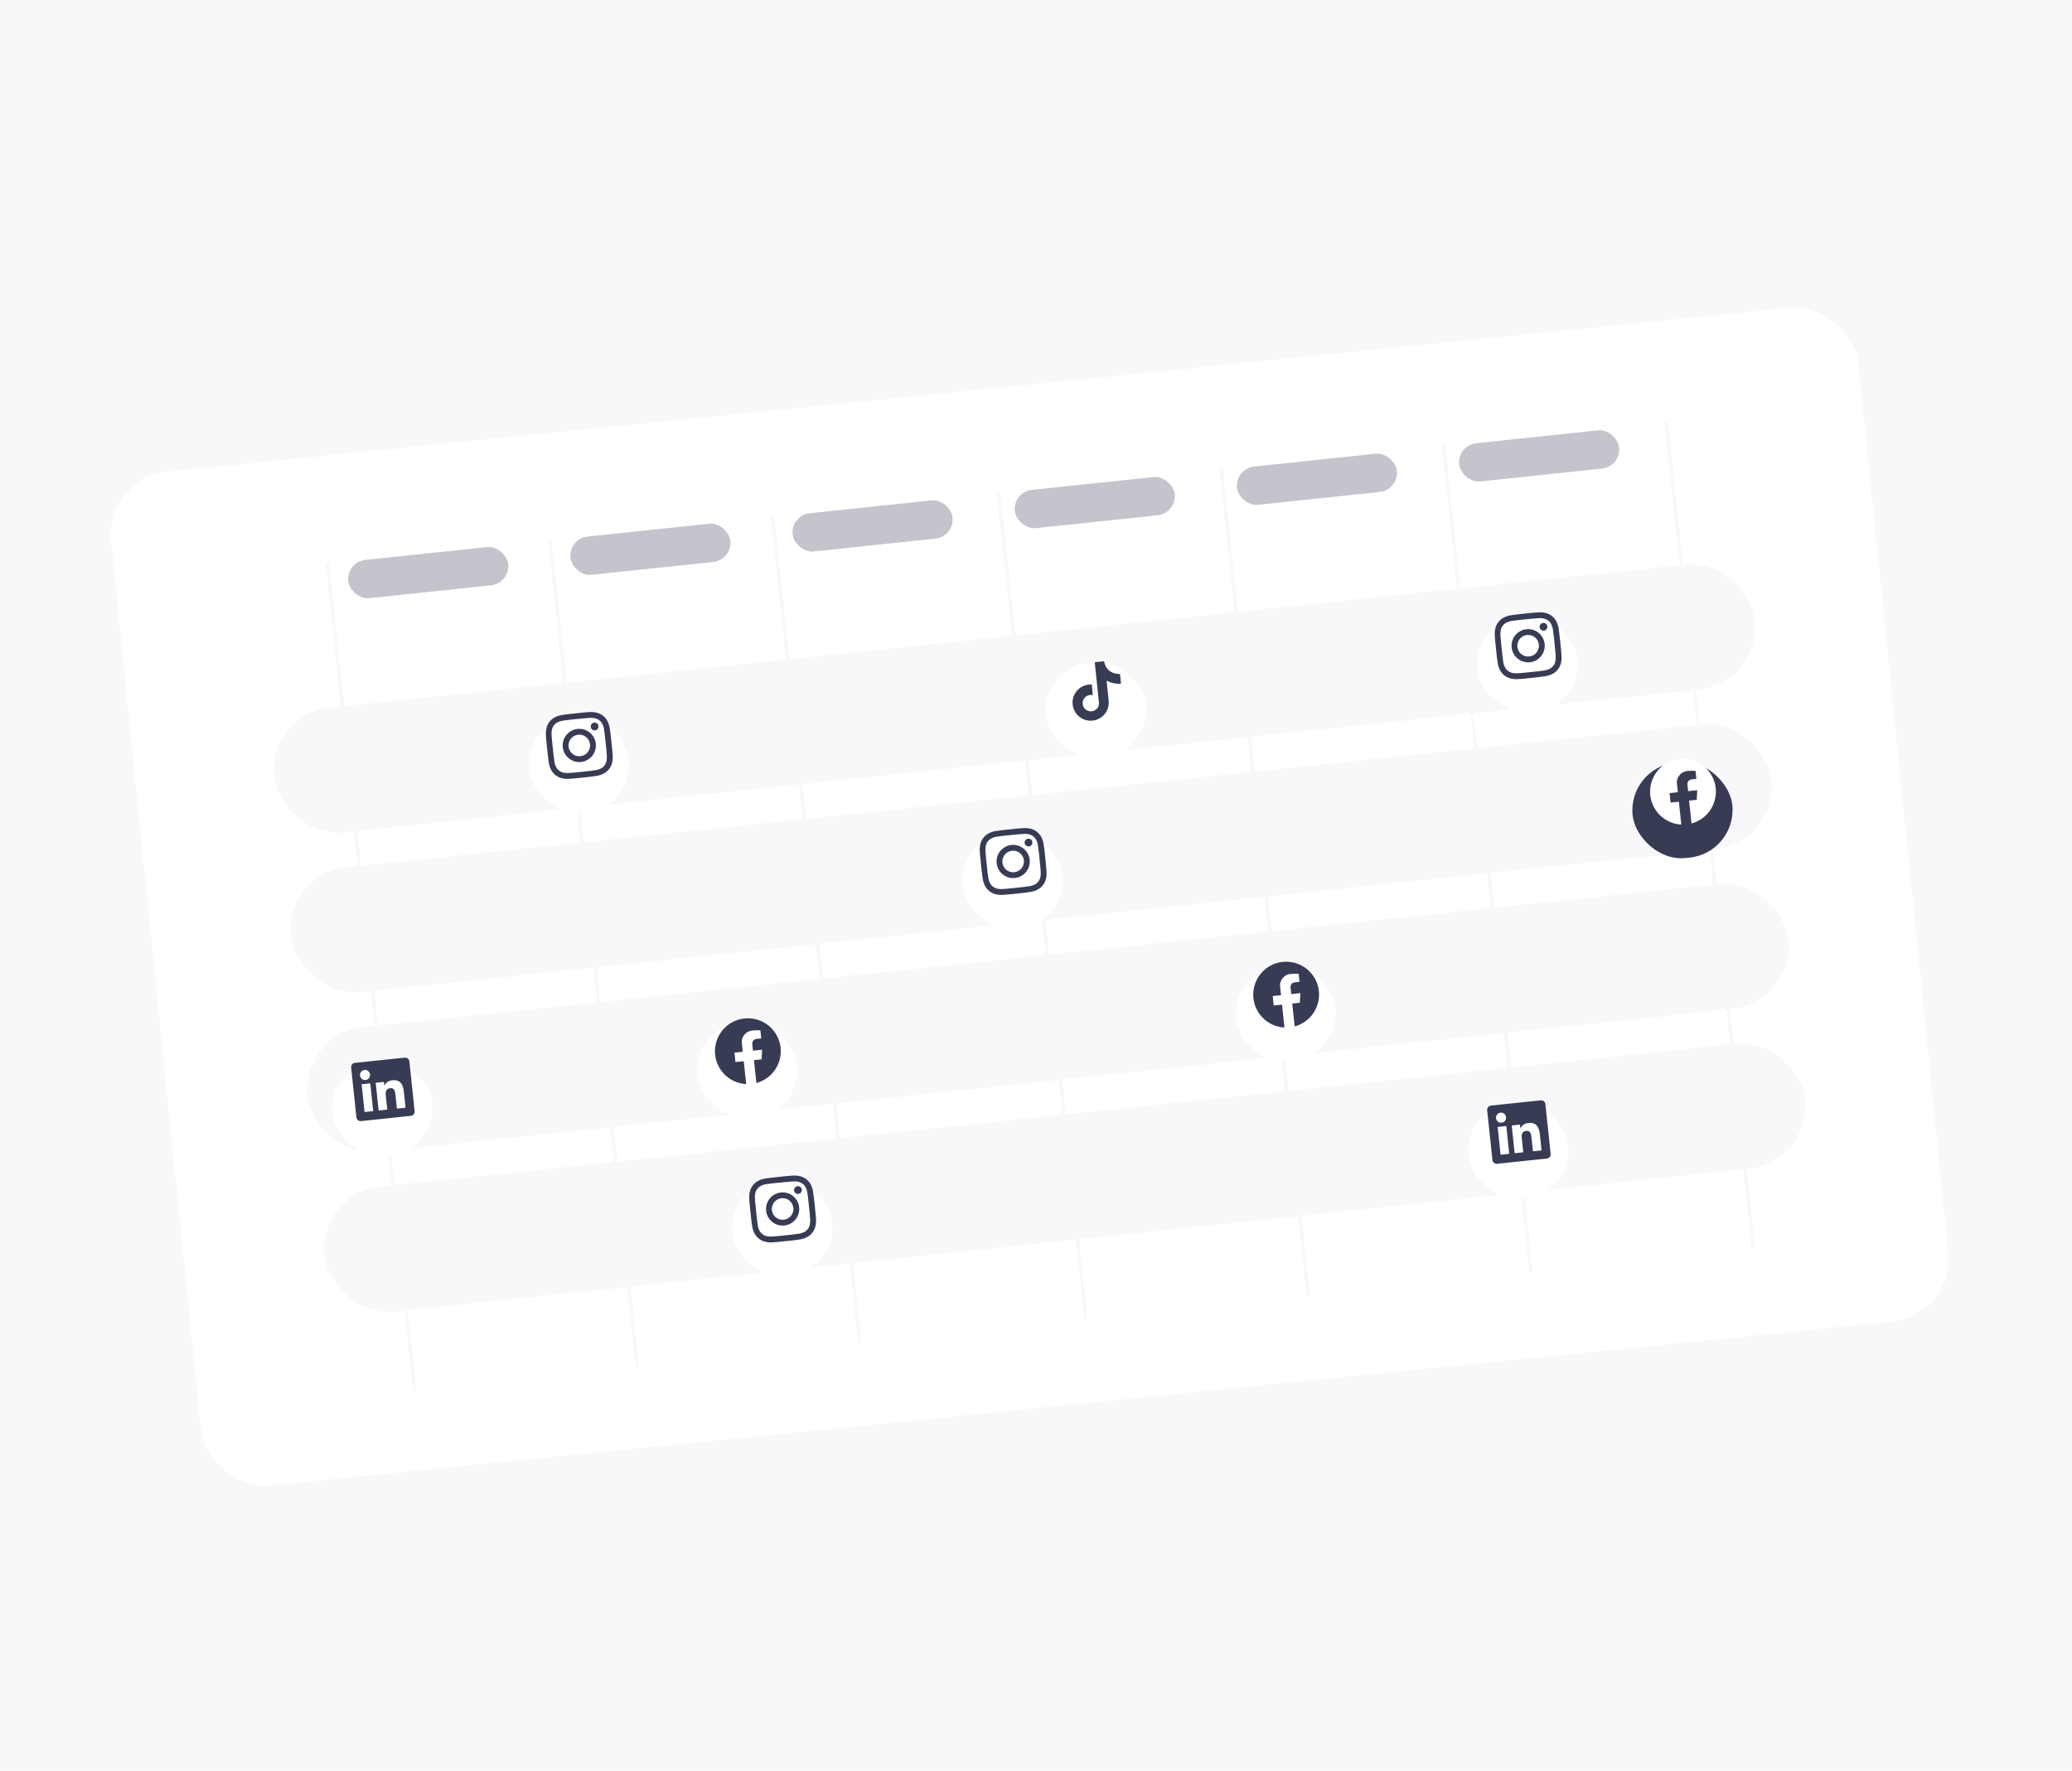 <svg xmlns="http://www.w3.org/2000/svg" width="654" height="559"><defs><filter id="b" width="647.799" height="439.667" x="3.1" y="62.667" filterUnits="userSpaceOnUse"><feOffset dy="3"/><feGaussianBlur result="blur" stdDeviation="10"/><feFlood flood-color="#373b54" flood-opacity=".2"/><feComposite in2="blur" operator="in"/><feComposite in="SourceGraphic"/></filter><filter id="c" width="64.801" height="63.589" x="150.436" y="209.517" filterUnits="userSpaceOnUse"><feOffset dy="6"/><feGaussianBlur result="blur-2" stdDeviation="5"/><feFlood flood-opacity=".102"/><feComposite in2="blur-2" operator="in"/><feComposite in="SourceGraphic"/></filter><filter id="d" width="64.801" height="63.589" x="287.387" y="246.145" filterUnits="userSpaceOnUse"><feOffset dy="6"/><feGaussianBlur result="blur-3" stdDeviation="5"/><feFlood flood-opacity=".102"/><feComposite in2="blur-3" operator="in"/><feComposite in="SourceGraphic"/></filter><filter id="e" width="64.801" height="63.589" x="214.619" y="355.837" filterUnits="userSpaceOnUse"><feOffset dy="6"/><feGaussianBlur result="blur-4" stdDeviation="5"/><feFlood flood-opacity=".102"/><feComposite in2="blur-4" operator="in"/><feComposite in="SourceGraphic"/></filter><filter id="f" width="64.801" height="63.589" x="449.932" y="178.039" filterUnits="userSpaceOnUse"><feOffset dy="6"/><feGaussianBlur result="blur-5" stdDeviation="5"/><feFlood flood-opacity=".102"/><feComposite in2="blur-5" operator="in"/><feComposite in="SourceGraphic"/></filter><filter id="g" width="64.801" height="63.589" x="313.703" y="192.358" filterUnits="userSpaceOnUse"><feOffset dy="6"/><feGaussianBlur result="blur-6" stdDeviation="5"/><feFlood flood-opacity=".102"/><feComposite in2="blur-6" operator="in"/><feComposite in="SourceGraphic"/></filter><filter id="h" width="64.801" height="63.589" x="88.443" y="318.077" filterUnits="userSpaceOnUse"><feOffset dy="6"/><feGaussianBlur result="blur-7" stdDeviation="5"/><feFlood flood-opacity=".102"/><feComposite in2="blur-7" operator="in"/><feComposite in="SourceGraphic"/></filter><filter id="i" width="64.801" height="63.589" x="447" y="331.413" filterUnits="userSpaceOnUse"><feOffset dy="6"/><feGaussianBlur result="blur-8" stdDeviation="5"/><feFlood flood-opacity=".102"/><feComposite in2="blur-8" operator="in"/><feComposite in="SourceGraphic"/></filter><filter id="j" width="64.801" height="63.589" x="373.541" y="288.112" filterUnits="userSpaceOnUse"><feOffset dy="6"/><feGaussianBlur result="blur-9" stdDeviation="5"/><feFlood flood-opacity=".102"/><feComposite in2="blur-9" operator="in"/><feComposite in="SourceGraphic"/></filter><filter id="k" width="64.801" height="63.589" x="498.787" y="223.926" filterUnits="userSpaceOnUse"><feOffset dy="6"/><feGaussianBlur result="blur-10" stdDeviation="5"/><feFlood flood-opacity=".102"/><feComposite in2="blur-10" operator="in"/><feComposite in="SourceGraphic"/></filter><filter id="l" width="64.801" height="63.589" x="203.641" y="305.969" filterUnits="userSpaceOnUse"><feOffset dy="6"/><feGaussianBlur result="blur-11" stdDeviation="5"/><feFlood flood-opacity=".102"/><feComposite in2="blur-11" operator="in"/><feComposite in="SourceGraphic"/></filter><clipPath id="a"><path d="M0 0h654v559H0z"/></clipPath></defs><g clip-path="url(#a)" data-name="Artboard – 62"><path fill="#f8f8fa" d="M0 0h654v559H0z"/><g filter="url(#b)"><rect width="557.066" height="323.208" fill="#fff" data-name="Rectangle 1104" rx="20" transform="matrix(.99 -.1 .1 .99 33.1 147.9)"/></g><rect width="469.921" height="39.712" fill="#f8f8fa" data-name="Rectangle 1105" rx="19.856" transform="rotate(-6.02 2667.567 -715.23)"/><rect width="469.921" height="39.712" fill="#f8f8fa" data-name="Rectangle 1106" rx="19.856" transform="rotate(-6.02 2185.624 -690.074)"/><rect width="469.921" height="39.712" fill="#f8f8fa" data-name="Rectangle 1107" rx="19.856" transform="rotate(-6.02 3149.5 -740.385)"/><g fill="none" stroke="#f8f8fa" stroke-width="1.001" data-name="Group 3340"><path d="m103.335 177.671 27.566 261.225" data-name="Line 42"/><path d="m173.58 170.258 27.566 261.226" data-name="Line 43"/><path d="m243.826 162.845 27.567 261.226" data-name="Line 44"/><path d="m315.169 155.317 27.566 261.225" data-name="Line 45"/><path d="m385.415 147.904 27.566 261.225" data-name="Line 46"/><path d="m525.906 133.078 27.566 261.225" data-name="Line 47"/><path d="m455.66 140.491 27.566 261.225" data-name="Line 48"/></g><rect width="469.921" height="39.712" fill="#f8f8fa" data-name="Rectangle 1108" rx="19.856" transform="rotate(-6.02 3631.443 -765.54)"/><g filter="url(#c)"><rect width="31.794" height="30.432" fill="#fff" data-name="Rectangle 1109" rx="15.216" transform="matrix(.99 -.1 .1 .99 165.44 221.84)"/></g><path fill="#373b54" d="M188.905 229.2a1.224 1.224 0 1 1-1.346-1.09 1.225 1.225 0 0 1 1.346 1.088Zm-5.703 9.493a3.402 3.402 0 1 1 3.026-3.74 3.402 3.402 0 0 1-3.026 3.74Zm-.906-8.59a5.237 5.237 0 1 0 5.757 4.66 5.237 5.237 0 0 0-5.757-4.66Zm-.328-3.107c2.707-.286 3.031-.306 4.105-.373a5.603 5.603 0 0 1 1.96.161l-.045-.008a3.376 3.376 0 0 1 2.122 1.7l.01.021a5.52 5.52 0 0 1 .548 1.842c.16 1.065.206 1.387.491 4.093s.307 3.032.37 4.106a5.736 5.736 0 0 1-.165 1.96l.009-.04a3.255 3.255 0 0 1-.636 1.248 3.185 3.185 0 0 1-1.065.87l-.022.01a5.556 5.556 0 0 1-1.848.548c-1.072.162-1.387.206-4.1.492s-3.033.307-4.113.37a5.782 5.782 0 0 1-1.969-.164l.042.009a3.168 3.168 0 0 1-1.245-.636 3.102 3.102 0 0 1-.874-1.066l-.014-.012a5.678 5.678 0 0 1-.555-1.853c-.15-1.061-.198-1.387-.483-4.088s-.306-3.032-.382-4.113a5.771 5.771 0 0 1 .165-1.967l-.01.042a3.038 3.038 0 0 1 .638-1.25 3.024 3.024 0 0 1 1.064-.873l.02-.009a5.53 5.53 0 0 1 1.835-.554c1.073-.151 1.387-.197 4.1-.484Zm-.193-1.826c-2.755.29-3.097.34-4.173.501a7.504 7.504 0 0 0-2.463.755l.05-.022a5.024 5.024 0 0 0-1.674 1.358 4.983 4.983 0 0 0-.973 1.886l-.008.035a7.34 7.34 0 0 0-.212 2.504v.008c.064 1.088.09 1.432.381 4.187s.34 3.097.502 4.173a7.504 7.504 0 0 0 .754 2.461l-.023-.05a5.243 5.243 0 0 0 3.243 2.645l.036.009a7.373 7.373 0 0 0 2.504.212h.008c1.088-.064 1.432-.09 4.185-.38s3.097-.34 4.173-.503a7.519 7.519 0 0 0 2.462-.753l-.05.023a5.243 5.243 0 0 0 2.65-3.246l.008-.037a7.357 7.357 0 0 0 .212-2.503v-.008c-.064-1.088-.09-1.432-.38-4.185s-.34-3.097-.503-4.173a7.519 7.519 0 0 0-.753-2.462l.023.05a5.026 5.026 0 0 0-1.359-1.673 4.983 4.983 0 0 0-1.89-.973l-.032-.008a7.34 7.34 0 0 0-2.506-.212h-.008c-1.085.064-1.43.09-4.185.38Z" data-name="instagram-svgrepo-com (2)"/><g filter="url(#d)"><rect width="31.794" height="30.432" fill="#fff" data-name="Rectangle 1110" rx="15.216" transform="matrix(.99 -.1 .1 .99 302.39 258.47)"/></g><path fill="#373b54" d="M325.855 265.827a1.224 1.224 0 1 1-1.346-1.088 1.225 1.225 0 0 1 1.346 1.087Zm-5.703 9.494a3.402 3.402 0 1 1 3.026-3.74 3.402 3.402 0 0 1-3.026 3.74Zm-.906-8.59a5.237 5.237 0 1 0 5.757 4.66 5.237 5.237 0 0 0-5.757-4.66Zm-.328-3.107c2.707-.286 3.031-.306 4.105-.373a5.603 5.603 0 0 1 1.96.161l-.045-.008a3.376 3.376 0 0 1 2.122 1.7l.01.021a5.52 5.52 0 0 1 .548 1.842c.16 1.065.206 1.387.491 4.093s.307 3.032.37 4.106a5.736 5.736 0 0 1-.165 1.96l.009-.04a3.255 3.255 0 0 1-.636 1.248 3.185 3.185 0 0 1-1.065.87l-.022.01a5.556 5.556 0 0 1-1.848.548c-1.072.162-1.387.206-4.1.492s-3.033.307-4.113.37a5.782 5.782 0 0 1-1.969-.164l.042.009a3.168 3.168 0 0 1-1.245-.636 3.102 3.102 0 0 1-.874-1.066l-.014-.012a5.678 5.678 0 0 1-.555-1.853c-.15-1.061-.198-1.387-.483-4.088s-.306-3.032-.382-4.113a5.771 5.771 0 0 1 .165-1.967l-.01.042a3.038 3.038 0 0 1 .638-1.25 3.024 3.024 0 0 1 1.064-.873l.02-.009a5.53 5.53 0 0 1 1.835-.554c1.073-.151 1.387-.197 4.1-.484Zm-.193-1.826c-2.755.29-3.097.34-4.173.501a7.504 7.504 0 0 0-2.463.755l.05-.022a5.024 5.024 0 0 0-1.674 1.358 4.983 4.983 0 0 0-.973 1.886l-.008.035a7.34 7.34 0 0 0-.212 2.504v.008c.064 1.088.09 1.432.381 4.187s.34 3.097.502 4.173a7.504 7.504 0 0 0 .754 2.461l-.023-.05a5.243 5.243 0 0 0 3.243 2.645l.036.009a7.373 7.373 0 0 0 2.504.212h.008c1.088-.064 1.432-.09 4.185-.38s3.097-.34 4.173-.503a7.519 7.519 0 0 0 2.462-.753l-.05.023a5.243 5.243 0 0 0 2.65-3.246l.008-.037a7.357 7.357 0 0 0 .212-2.503v-.008c-.064-1.088-.09-1.432-.38-4.185s-.34-3.097-.503-4.173a7.519 7.519 0 0 0-.753-2.462l.023.05a5.026 5.026 0 0 0-1.359-1.673 4.983 4.983 0 0 0-1.89-.973l-.032-.008a7.34 7.34 0 0 0-2.506-.212h-.008c-1.085.064-1.43.09-4.185.38Z" data-name="instagram-svgrepo-com (2)"/><g filter="url(#e)"><rect width="31.794" height="30.432" fill="#fff" data-name="Rectangle 1111" rx="15.216" transform="matrix(.99 -.1 .1 .99 229.62 368.16)"/></g><path fill="#373b54" d="M253.087 375.52a1.224 1.224 0 1 1-1.346-1.088 1.225 1.225 0 0 1 1.346 1.087Zm-5.703 9.494a3.402 3.402 0 1 1 3.026-3.74 3.402 3.402 0 0 1-3.026 3.74Zm-.906-8.59a5.237 5.237 0 1 0 5.757 4.66 5.237 5.237 0 0 0-5.757-4.66Zm-.328-3.107c2.707-.286 3.031-.306 4.105-.373a5.603 5.603 0 0 1 1.96.161l-.045-.008a3.376 3.376 0 0 1 2.122 1.7l.01.021a5.52 5.52 0 0 1 .548 1.842c.16 1.065.206 1.387.491 4.093s.307 3.032.37 4.106a5.736 5.736 0 0 1-.165 1.96l.009-.04a3.255 3.255 0 0 1-.636 1.248 3.185 3.185 0 0 1-1.065.87l-.022.01a5.556 5.556 0 0 1-1.848.548c-1.072.162-1.387.206-4.1.492s-3.033.307-4.113.37a5.782 5.782 0 0 1-1.969-.164l.042.009a3.168 3.168 0 0 1-1.245-.636 3.102 3.102 0 0 1-.874-1.066l-.014-.012a5.678 5.678 0 0 1-.555-1.853c-.15-1.061-.198-1.387-.483-4.088s-.306-3.032-.382-4.113a5.771 5.771 0 0 1 .165-1.967l-.01.042a3.038 3.038 0 0 1 .638-1.25 3.024 3.024 0 0 1 1.064-.873l.02-.009a5.53 5.53 0 0 1 1.835-.554c1.073-.151 1.387-.197 4.1-.484Zm-.193-1.826c-2.755.29-3.097.34-4.173.501a7.504 7.504 0 0 0-2.463.755l.05-.022a5.024 5.024 0 0 0-1.674 1.358 4.983 4.983 0 0 0-.973 1.886l-.008.035a7.34 7.34 0 0 0-.212 2.504v.008c.064 1.088.09 1.432.381 4.187s.34 3.097.502 4.173a7.504 7.504 0 0 0 .754 2.461l-.023-.05a5.243 5.243 0 0 0 3.243 2.645l.036.009a7.373 7.373 0 0 0 2.504.212h.008c1.088-.064 1.432-.09 4.185-.38s3.097-.34 4.173-.503a7.519 7.519 0 0 0 2.462-.753l-.05.023a5.243 5.243 0 0 0 2.65-3.246l.008-.037a7.357 7.357 0 0 0 .212-2.503v-.008c-.064-1.088-.09-1.432-.38-4.185s-.34-3.097-.503-4.173a7.519 7.519 0 0 0-.753-2.462l.023.05a5.026 5.026 0 0 0-1.359-1.673 4.983 4.983 0 0 0-1.89-.973l-.032-.008a7.34 7.34 0 0 0-2.506-.212h-.008c-1.085.064-1.43.09-4.185.38Z" data-name="instagram-svgrepo-com (2)"/><g filter="url(#f)"><rect width="31.794" height="30.432" fill="#fff" data-name="Rectangle 1112" rx="15.216" transform="matrix(.99 -.1 .1 .99 464.93 190.36)"/></g><path fill="#373b54" d="M488.4 197.722a1.224 1.224 0 1 1-1.345-1.088 1.225 1.225 0 0 1 1.346 1.087Zm-5.702 9.494a3.402 3.402 0 1 1 3.026-3.74 3.402 3.402 0 0 1-3.026 3.74Zm-.906-8.59a5.237 5.237 0 1 0 5.757 4.66 5.237 5.237 0 0 0-5.757-4.66Zm-.328-3.107c2.707-.286 3.031-.306 4.105-.373a5.603 5.603 0 0 1 1.96.161l-.045-.008a3.376 3.376 0 0 1 2.122 1.7l.01.021a5.52 5.52 0 0 1 .548 1.842c.16 1.065.206 1.387.491 4.093s.307 3.032.37 4.106a5.736 5.736 0 0 1-.165 1.96l.009-.04a3.255 3.255 0 0 1-.636 1.248 3.185 3.185 0 0 1-1.065.87l-.022.01a5.556 5.556 0 0 1-1.848.548c-1.072.162-1.387.206-4.1.492s-3.033.307-4.113.37a5.782 5.782 0 0 1-1.969-.164l.042.009a3.168 3.168 0 0 1-1.245-.636 3.102 3.102 0 0 1-.874-1.066l-.014-.012a5.678 5.678 0 0 1-.555-1.853c-.15-1.061-.198-1.387-.483-4.088s-.306-3.032-.382-4.113a5.771 5.771 0 0 1 .165-1.967l-.01.042a3.038 3.038 0 0 1 .638-1.25 3.024 3.024 0 0 1 1.064-.873l.02-.009a5.53 5.53 0 0 1 1.835-.554c1.073-.151 1.387-.197 4.1-.484Zm-.193-1.826c-2.755.29-3.097.34-4.173.501a7.504 7.504 0 0 0-2.463.755l.05-.022a5.024 5.024 0 0 0-1.674 1.358 4.983 4.983 0 0 0-.973 1.886l-.008.035a7.34 7.34 0 0 0-.212 2.504v.008c.064 1.088.09 1.432.381 4.187s.34 3.097.502 4.173a7.504 7.504 0 0 0 .754 2.461l-.023-.05a5.243 5.243 0 0 0 3.243 2.645l.036.009a7.373 7.373 0 0 0 2.504.212h.008c1.088-.064 1.432-.09 4.185-.38s3.097-.34 4.173-.503a7.519 7.519 0 0 0 2.462-.753l-.05.023a5.243 5.243 0 0 0 2.65-3.246l.008-.037a7.357 7.357 0 0 0 .212-2.503v-.008c-.064-1.088-.09-1.432-.38-4.185s-.34-3.097-.503-4.173a7.519 7.519 0 0 0-.753-2.462l.023.05a5.026 5.026 0 0 0-1.359-1.673 4.983 4.983 0 0 0-1.89-.973l-.032-.008a7.34 7.34 0 0 0-2.506-.212h-.008c-1.085.064-1.43.09-4.185.38Z" data-name="instagram-svgrepo-com (2)"/><g filter="url(#g)"><rect width="31.794" height="30.432" fill="#fff" data-name="Rectangle 1113" rx="15.216" transform="matrix(.99 -.1 .1 .99 328.7 204.68)"/></g><g filter="url(#h)"><rect width="31.794" height="30.432" fill="#fff" data-name="Rectangle 1114" rx="15.216" transform="matrix(.99 -.1 .1 .99 103.44 330.4)"/></g><g filter="url(#i)"><rect width="31.794" height="30.432" fill="#fff" data-name="Rectangle 1115" rx="15.216" transform="matrix(.99 -.1 .1 .99 462 343.74)"/></g><g filter="url(#j)"><rect width="31.794" height="30.432" fill="#fff" data-name="Rectangle 1116" rx="15.216" transform="matrix(.99 -.1 .1 .99 388.54 300.44)"/></g><g filter="url(#k)"><rect width="31.794" height="30.432" fill="#373b54" data-name="Rectangle 1117" rx="15.216" transform="matrix(.99 -.1 .1 .99 513.79 236.25)"/></g><g filter="url(#l)"><rect width="31.794" height="30.432" fill="#fff" data-name="Rectangle 1118" rx="15.216" transform="matrix(.99 -.1 .1 .99 218.64 318.29)"/></g><path fill="#373b54" d="m127.712 333.858-15.676 1.655a1.346 1.346 0 0 0-1.2 1.463l1.66 15.727a1.347 1.347 0 0 0 1.48 1.182l15.69-1.655a1.352 1.352 0 0 0 1.204-1.465l-1.66-15.727a1.353 1.353 0 0 0-1.485-1.181l-.013.001Zm-9.914 16.878-2.728.288-.926-8.767 2.729-.288Zm-2.415-9.823a1.589 1.589 0 1 1 1.413-1.747 1.588 1.588 0 0 1-1.412 1.748Zm12.619 8.747-2.718.286-.45-4.263c-.107-1.017-.266-2.323-1.663-2.176-1.419.15-1.518 1.279-1.397 2.422l.458 4.338-2.724.288-.925-8.766 2.613-.276.126 1.194.036-.004a2.887 2.887 0 0 1 2.325-1.679l.11-.011h-.005c2.757-.29 3.458 1.47 3.708 3.835l.508 4.811Zm358.279-2.323-15.675 1.654a1.346 1.346 0 0 0-1.2 1.463l1.66 15.727a1.347 1.347 0 0 0 1.48 1.182l15.69-1.655a1.352 1.352 0 0 0 1.204-1.465l-1.66-15.727a1.353 1.353 0 0 0-1.485-1.181l-.014.002Zm-9.913 16.877-2.728.288-.926-8.767 2.729-.288Zm-2.415-9.823a1.589 1.589 0 1 1 1.413-1.747 1.588 1.588 0 0 1-1.412 1.748Zm12.619 8.747-2.718.286-.45-4.263c-.107-1.017-.266-2.323-1.663-2.176-1.419.15-1.518 1.279-1.397 2.422l.458 4.338-2.724.288-.925-8.766 2.613-.276.126 1.194.036-.004a2.887 2.887 0 0 1 2.325-1.679l.11-.011h-.005c2.757-.29 3.458 1.47 3.708 3.835l.508 4.811Z" data-name="linkedin-svgrepo-com (2)"/><path fill="#373b54" d="M345.551 209.054c.988-.12 1.972-.215 2.955-.327a4.722 4.722 0 0 0 1.657 3.015 5.336 5.336 0 0 0 3.331 1.015l.017-.001.322 3.046a8.104 8.104 0 0 1-3.31-.413l.052.015a9.36 9.36 0 0 1-1.333-.59l.034.017c.226 2.209.473 4.415.684 6.618a5.787 5.787 0 0 1-.717 3.106l.01-.02a5.667 5.667 0 0 1-4.2 2.895l-.01.001c-.074.008-.161.023-.25.032a5.519 5.519 0 0 1-2.942-.494l.025.01a5.746 5.746 0 0 1-3.21-4.002l-.003-.024a14.275 14.275 0 0 1-.126-1.126 5.73 5.73 0 0 1 5.12-5.726 5.792 5.792 0 0 1 .979-.02l-.034.004c.133 1.117.206 2.241.324 3.36a2.562 2.562 0 0 0-.874-.055 2.61 2.61 0 0 0-2.265 1.99l-.003.018a2.952 2.952 0 0 0-.036.876 3.117 3.117 0 0 0 .06.367l-.001-.015a2.591 2.591 0 0 0 2.77 1.904l.11-.012h-.006a2.553 2.553 0 0 0 1.962-1.426l.005-.011a1.739 1.739 0 0 0 .225-.829v-.009c-.068-1.361-.24-2.704-.376-4.058-.316-3.052-.647-6.09-.95-9.133Z" data-name="tiktok-svgrepo-com (2)"/><path fill="#373b54" d="M416.288 312.878a10.387 10.387 0 1 0-10.928 11.463l.06.002-.762-7.218-2.623.277-.315-2.985 2.623-.277-.24-2.276a3.502 3.502 0 0 1-.06-.382 3.667 3.667 0 0 1 3.257-4.03c.1-.01.194-.02.29-.02l-.012.001a16.021 16.021 0 0 1 2.428-.038l-.094-.004.268 2.542-1.296.136a1.46 1.46 0 0 0-.2.008 1.5 1.5 0 0 0-1.336 1.65c.005.047.01.093.021.14l.204 1.93 2.865-.302-.143 3.033-2.413.255.762 7.218a10.405 10.405 0 0 0 7.64-11.125Z" data-name="facebook-svgrepo-com (2)"/><path fill="#fff" d="M541.547 248.818a10.387 10.387 0 1 0-10.928 11.463l.06.002-.762-7.218-2.623.277-.315-2.985 2.623-.277-.24-2.276a3.502 3.502 0 0 1-.06-.382 3.667 3.667 0 0 1 3.257-4.03c.1-.01.194-.02.29-.02l-.012.001a16.021 16.021 0 0 1 2.428-.038l-.094-.004.268 2.542-1.296.136a1.46 1.46 0 0 0-.2.009 1.5 1.5 0 0 0-1.335 1.65c.004.046.01.092.02.138l.204 1.931 2.865-.302-.143 3.033-2.413.255.762 7.218a10.405 10.405 0 0 0 7.64-11.125Z" data-name="facebook-svgrepo-com (2)"/><path fill="#373b54" d="M246.388 330.736a10.387 10.387 0 1 0-10.928 11.463l.06.002-.762-7.218-2.623.277-.315-2.985 2.623-.277-.24-2.276a3.502 3.502 0 0 1-.06-.382 3.667 3.667 0 0 1 3.257-4.03c.1-.01.194-.02.29-.02l-.012.001a16.021 16.021 0 0 1 2.428-.038l-.094-.004.268 2.542-1.296.136a1.46 1.46 0 0 0-.2.008 1.5 1.5 0 0 0-1.335 1.65c.004.047.01.093.02.14l.204 1.93 2.865-.302-.143 3.033-2.413.255.762 7.218a10.405 10.405 0 0 0 7.64-11.125Z" data-name="facebook-svgrepo-com (2)"/><rect width="50.743" height="12.134" fill="#373b54" data-name="Rectangle 1119" opacity=".3" rx="6.067" transform="rotate(-6.02 1671.311 -2291.583)"/><rect width="50.743" height="12.134" fill="#373b54" data-name="Rectangle 1120" opacity=".3" rx="6.067" transform="rotate(-6.02 1741.31 -950.529)"/><rect width="50.743" height="12.134" fill="#373b54" data-name="Rectangle 1121" opacity=".3" rx="6.067" transform="rotate(-6.02 1706.306 -1621.056)"/><rect width="50.743" height="12.134" fill="#373b54" data-name="Rectangle 1122" opacity=".3" rx="6.067" transform="rotate(-6.02 1601.312 -3632.628)"/><rect width="50.743" height="12.134" fill="#373b54" data-name="Rectangle 1123" opacity=".3" rx="6.067" transform="rotate(-6.02 1636.307 -2962.101)"/><rect width="50.743" height="12.134" fill="#373b54" data-name="Rectangle 1124" opacity=".3" rx="6.067" transform="rotate(-6.02 1566.308 -4303.156)"/></g></svg>